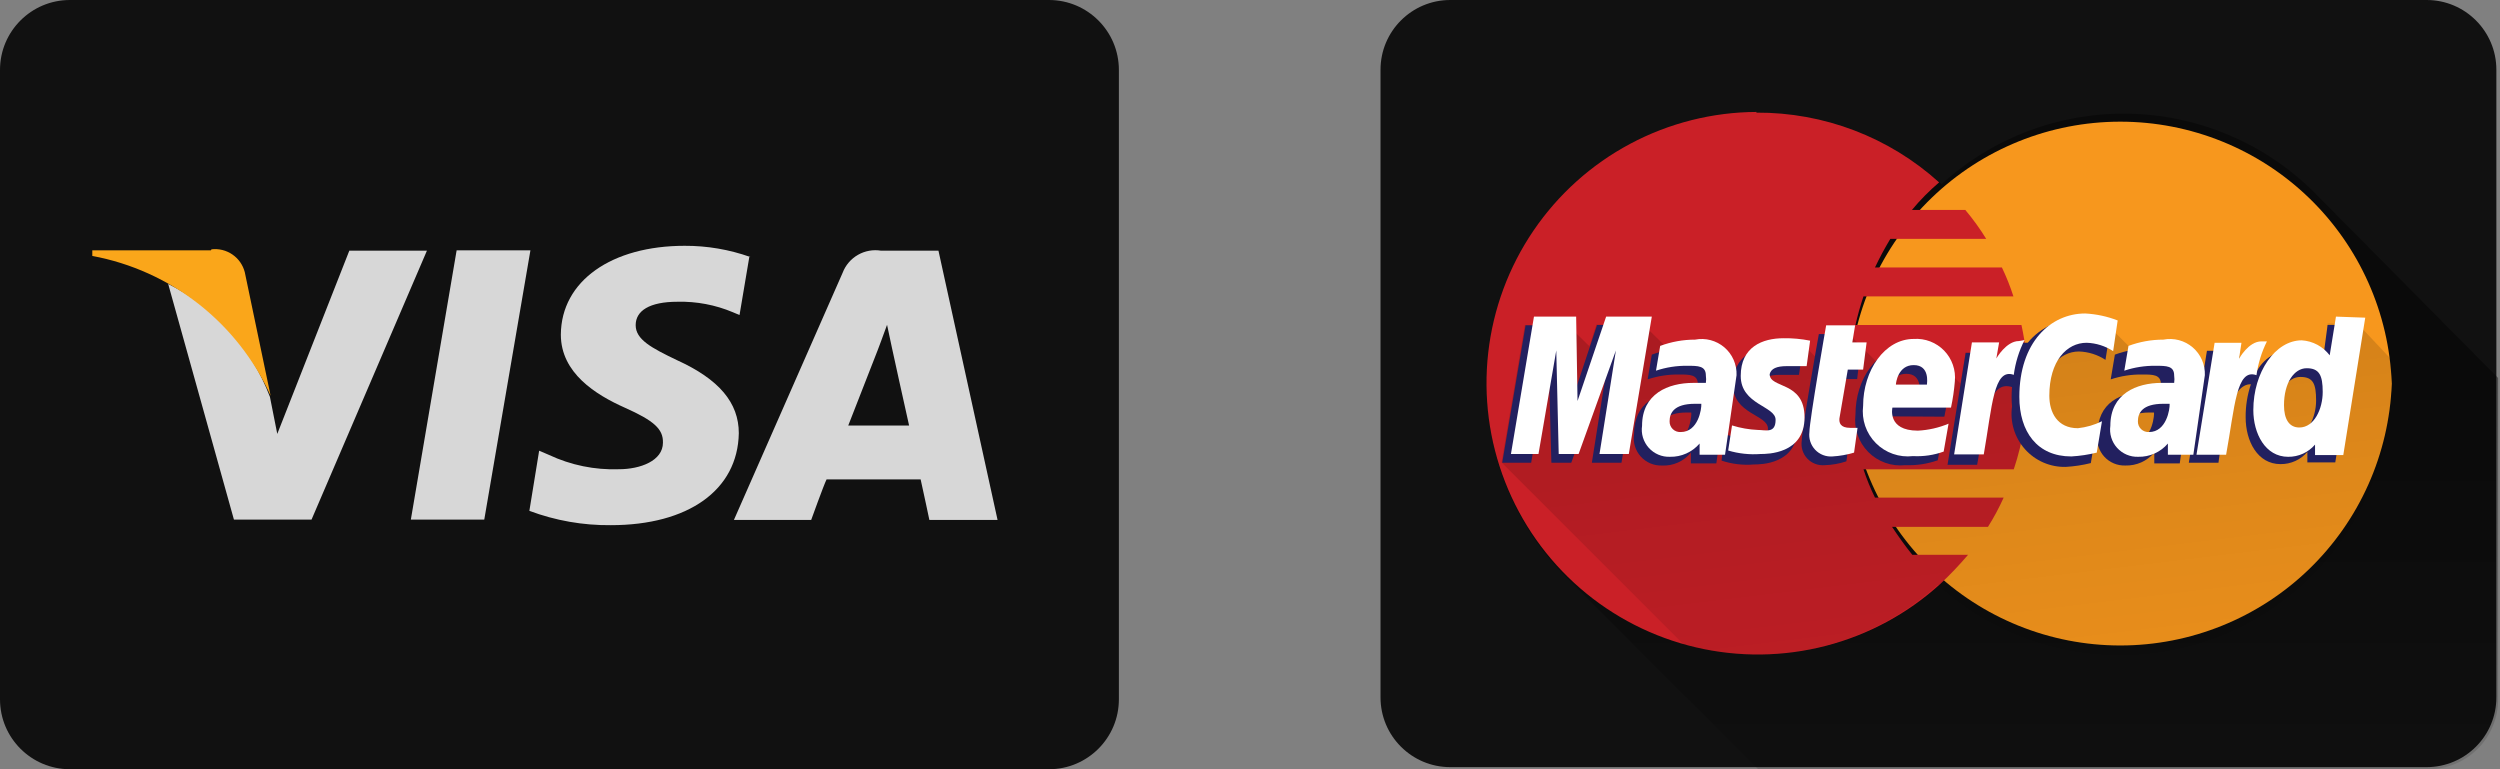 <svg width="130" height="40" viewBox="0 0 130 40" fill="none" xmlns="http://www.w3.org/2000/svg">
<rect x="0" y="0" width="130" height="40" fill="#808080" stroke="none"/>
<path d="M126.185 0H75.414C73.411 0 71.787 1.624 71.787 3.626V36.265C71.787 38.268 73.411 39.891 75.414 39.891H126.185C128.187 39.891 129.811 38.268 129.811 36.265V3.626C129.811 1.624 128.187 0 126.185 0Z" fill="#111111"/>
<path d="M120.346 10.009L120.237 9.9C117.672 7.399 114.247 5.972 110.664 5.911C107.082 5.85 103.611 7.161 100.962 9.574C98.368 7.23 94.993 5.937 91.497 5.947H91.334C88.546 5.966 85.826 6.811 83.517 8.375C81.208 9.938 79.415 12.151 78.364 14.734C77.312 17.316 77.049 20.152 77.609 22.884C78.168 25.616 79.524 28.12 81.506 30.082V30.082L91.425 40H126.275C127.237 40 128.159 39.618 128.839 38.938C129.52 38.258 129.902 37.335 129.902 36.373V19.655L120.346 10.009Z" fill="url(#paint0_linear_296_765)"/>
<path d="M124.371 19.946C124.24 23.602 122.696 27.065 120.063 29.605C117.43 32.145 113.914 33.565 110.255 33.565C106.597 33.565 103.081 32.145 100.448 29.605C97.815 27.065 96.27 23.602 96.139 19.946V19.946C96.27 16.289 97.815 12.827 100.448 10.286C103.081 7.746 106.597 6.327 110.255 6.327C113.914 6.327 117.43 7.746 120.063 10.286C122.696 12.827 124.24 16.289 124.371 19.946Z" fill="#F7971D"/>
<path d="M91.334 5.821C89.045 5.832 86.793 6.401 84.772 7.477C82.752 8.553 81.024 10.105 79.737 11.999C78.451 13.892 77.644 16.07 77.387 18.345C77.131 20.62 77.431 22.923 78.264 25.056C79.096 27.189 80.435 29.087 82.164 30.586C83.894 32.086 85.963 33.142 88.192 33.663C90.421 34.185 92.743 34.156 94.959 33.579C97.174 33.003 99.216 31.896 100.908 30.354V30.354C101.413 29.879 101.891 29.377 102.34 28.849H99.439C99.058 28.377 98.714 27.888 98.388 27.398H103.374C103.681 26.91 103.954 26.401 104.19 25.875H97.499C97.266 25.4 97.066 24.909 96.901 24.406H104.716C105.197 22.962 105.442 21.45 105.441 19.928C105.443 18.909 105.334 17.894 105.115 16.899H96.484C96.597 16.397 96.737 15.901 96.901 15.412H104.698C104.533 14.898 104.333 14.395 104.099 13.908H97.499C97.74 13.399 98.006 12.903 98.297 12.421H103.283C102.958 11.893 102.594 11.39 102.195 10.916H99.421C99.85 10.399 100.324 9.919 100.835 9.483C98.231 7.132 94.843 5.839 91.334 5.857V5.821Z" fill="#CA2027"/>
<path d="M124.299 18.64L122.594 16.827H121.035V17.099L120.799 18.912C120.623 18.69 120.404 18.507 120.154 18.373C119.905 18.239 119.631 18.157 119.349 18.132C118.95 18.131 118.559 18.239 118.218 18.444C117.876 18.648 117.596 18.942 117.408 19.293L117.245 19.148C117.188 19.09 117.109 19.057 117.028 19.057L116.194 18.241H114.797L114.544 19.764L113.456 18.658L113.311 18.513C112.881 18.214 112.364 18.067 111.842 18.096C111.519 18.095 111.197 18.125 110.881 18.187V18.187L109.793 17.099C109.349 16.789 108.828 16.607 108.288 16.573C107.758 16.546 107.23 16.643 106.745 16.858C106.26 17.072 105.832 17.396 105.495 17.806C105.495 17.806 105.495 17.806 105.042 17.806C104.371 17.806 103.483 19.166 103.483 19.166L103.61 18.332H102.213L101.942 19.946L100.618 18.622C100.448 18.491 100.258 18.387 100.056 18.314H99.929C99.682 18.237 99.425 18.2 99.167 18.205C98.9 18.214 98.636 18.269 98.388 18.368H98.279C98.027 18.48 97.799 18.641 97.608 18.84L96.194 17.425H94.634C94.629 17.461 94.629 17.498 94.634 17.534C94.631 17.595 94.631 17.655 94.634 17.715V18.096V18.223C94.634 18.368 94.634 18.531 94.543 18.695L93.981 18.132C93.522 18.04 93.054 17.998 92.585 18.005C92.374 17.989 92.162 17.989 91.951 18.005C91.748 18.042 91.552 18.109 91.37 18.205V18.205C91.169 18.305 90.992 18.448 90.851 18.623C90.71 18.799 90.609 19.002 90.554 19.22V19.22L89.666 18.332C89.554 18.227 89.425 18.141 89.285 18.078H89.176H88.886H88.759H88.487H87.708C87.391 18.077 87.075 18.107 86.765 18.169L85.459 16.881H83.011L82.649 18.005L81.524 16.899H79.294L78.079 24.044L87.544 33.509C88.766 33.851 90.029 34.028 91.298 34.035C94.795 34.052 98.173 32.758 100.763 30.408C102.784 32.247 105.295 33.459 107.992 33.896C110.689 34.333 113.455 33.977 115.954 32.87C118.452 31.763 120.574 29.954 122.062 27.662C123.55 25.371 124.34 22.696 124.335 19.964C124.371 19.492 124.335 19.057 124.299 18.64Z" fill="url(#paint1_linear_296_765)"/>
<path d="M95.269 22.267L95.776 19.71H96.574L96.737 18.259H95.994L96.139 17.371H94.58C94.58 17.371 93.691 22.321 93.691 22.919C93.666 23.086 93.678 23.256 93.728 23.416C93.778 23.577 93.864 23.724 93.98 23.846C94.095 23.969 94.237 24.063 94.394 24.122C94.552 24.182 94.721 24.204 94.888 24.189C95.27 24.178 95.649 24.111 96.012 23.989L96.194 22.72H95.813C95.287 22.756 95.233 22.484 95.269 22.267Z" fill="#22205F"/>
<path d="M101.107 21.668C101.203 21.214 101.27 20.753 101.307 20.29C101.326 19.997 101.282 19.704 101.178 19.429C101.074 19.154 100.913 18.905 100.706 18.698C100.498 18.49 100.249 18.329 99.974 18.225C99.699 18.122 99.406 18.078 99.113 18.096C97.608 18.096 96.484 19.71 96.484 21.559C96.441 21.912 96.478 22.269 96.592 22.605C96.707 22.942 96.896 23.247 97.145 23.5C97.394 23.753 97.698 23.946 98.032 24.066C98.367 24.185 98.724 24.227 99.077 24.189C99.65 24.211 100.222 24.125 100.763 23.935L101.035 22.484C100.497 22.7 99.927 22.829 99.349 22.865C97.735 22.865 98.007 21.65 98.007 21.65L101.107 21.668ZM99.131 19.438C99.965 19.438 99.82 20.381 99.82 20.471H98.152C98.152 20.326 98.297 19.438 99.131 19.438Z" fill="#22205F"/>
<path d="M106.166 21.034C106.166 19.22 107.091 18.277 108.107 18.277C108.597 18.293 109.074 18.443 109.485 18.713L109.738 17.117C109.294 16.807 108.774 16.625 108.233 16.591C107.704 16.564 107.176 16.662 106.691 16.876C106.206 17.09 105.778 17.415 105.441 17.824C105.441 17.824 105.441 17.824 104.988 17.824C104.317 17.824 103.428 19.184 103.428 19.184L103.555 18.35H102.214L101.271 24.171H102.812C103.247 21.704 103.41 19.746 104.625 20.127C104.596 20.465 104.596 20.805 104.625 21.142C104.57 21.538 104.601 21.941 104.717 22.323C104.833 22.706 105.031 23.058 105.296 23.356C105.562 23.655 105.889 23.892 106.255 24.051C106.622 24.21 107.018 24.288 107.418 24.279C107.858 24.254 108.295 24.187 108.723 24.08L108.995 22.448C108.603 22.642 108.179 22.764 107.744 22.811C107.514 22.829 107.283 22.794 107.07 22.708C106.856 22.622 106.665 22.488 106.512 22.316C106.359 22.143 106.248 21.938 106.188 21.715C106.128 21.493 106.121 21.259 106.166 21.034V21.034Z" fill="#22205F"/>
<path d="M87.707 18.114C87.089 18.116 86.475 18.227 85.894 18.441L85.677 19.728C86.203 19.552 86.754 19.466 87.309 19.474C87.871 19.474 88.288 19.474 88.288 19.982C88.317 20.107 88.317 20.238 88.288 20.363H87.635C86.166 20.363 84.969 20.925 84.969 22.593C84.94 22.798 84.956 23.007 85.016 23.205C85.077 23.402 85.179 23.585 85.318 23.739C85.456 23.893 85.626 24.014 85.817 24.095C86.007 24.176 86.213 24.214 86.42 24.207C86.706 24.222 86.992 24.169 87.253 24.052C87.515 23.936 87.745 23.759 87.925 23.536V24.098H89.249L89.829 19.964C89.838 19.694 89.787 19.426 89.68 19.179C89.573 18.932 89.412 18.711 89.208 18.534C89.005 18.357 88.765 18.227 88.505 18.155C88.246 18.082 87.973 18.068 87.707 18.114ZM86.964 22.919C86.888 22.924 86.812 22.914 86.74 22.887C86.669 22.861 86.604 22.82 86.549 22.767C86.494 22.714 86.451 22.651 86.423 22.58C86.394 22.509 86.381 22.433 86.384 22.357C86.384 21.94 86.602 21.451 87.707 21.451C87.961 21.451 87.907 21.451 87.943 21.451C87.98 21.451 87.907 22.919 87 22.919H86.964Z" fill="#22205F"/>
<path d="M92.531 19.492H93.546L93.746 18.169C93.286 18.076 92.818 18.034 92.35 18.042C91.243 18.042 90.119 18.495 90.119 20.018C90.119 21.541 91.933 21.559 91.933 22.285C91.933 23.01 91.407 22.811 90.99 22.811C90.54 22.791 90.095 22.712 89.666 22.575L89.521 23.953C90.064 24.132 90.637 24.2 91.207 24.152C91.534 24.152 93.474 24.152 93.474 22.23C93.474 20.308 91.66 20.744 91.66 19.982C91.697 19.619 91.987 19.492 92.531 19.492Z" fill="#22205F"/>
<path d="M121.035 16.899L120.763 18.93C120.589 18.706 120.37 18.521 120.12 18.387C119.87 18.253 119.595 18.172 119.312 18.151C118.893 18.149 118.482 18.265 118.126 18.487C117.77 18.708 117.484 19.025 117.3 19.402C117.3 19.075 117.118 19.075 116.846 19.075H116.03L116.157 18.241H114.761L113.818 24.062H115.36C115.595 22.248 116.012 19.946 117.046 19.982C116.86 20.537 116.768 21.119 116.774 21.705C116.774 22.938 117.39 24.134 118.587 24.134C118.852 24.137 119.114 24.081 119.356 23.972C119.597 23.862 119.811 23.701 119.983 23.5V24.044H121.434L122.594 16.899H121.035ZM119.222 22.702C118.696 22.702 118.442 22.248 118.442 21.523C118.442 20.363 118.95 19.601 119.621 19.601C120.292 19.601 120.437 19.964 120.437 20.834C120.437 21.705 119.983 22.702 119.167 22.702H119.222Z" fill="#22205F"/>
<path d="M83.048 16.899L81.597 21.269L81.561 16.918H79.33L78.115 24.062H79.621L80.527 18.677L80.672 24.062H81.706L83.628 18.677L82.776 24.062H84.317L85.495 16.918L83.048 16.899Z" fill="#22205F"/>
<path d="M111.787 18.114C111.169 18.117 110.555 18.227 109.974 18.441L109.757 19.728C110.288 19.551 110.846 19.465 111.407 19.474C111.951 19.474 112.368 19.474 112.368 19.982C112.397 20.107 112.397 20.237 112.368 20.363H111.733C110.264 20.363 109.067 20.925 109.067 22.593C109.038 22.798 109.054 23.006 109.114 23.204C109.175 23.402 109.277 23.585 109.416 23.739C109.554 23.893 109.724 24.014 109.915 24.095C110.105 24.176 110.311 24.214 110.518 24.207C110.803 24.215 111.086 24.159 111.347 24.043C111.607 23.926 111.838 23.753 112.023 23.536V24.098H113.347L113.927 19.964C113.937 19.692 113.886 19.422 113.777 19.174C113.669 18.925 113.506 18.703 113.301 18.526C113.095 18.348 112.853 18.219 112.591 18.148C112.329 18.077 112.054 18.065 111.787 18.114ZM111.044 22.919C110.967 22.924 110.89 22.913 110.818 22.887C110.745 22.861 110.679 22.821 110.623 22.768C110.567 22.715 110.522 22.652 110.492 22.581C110.461 22.51 110.445 22.434 110.446 22.357C110.446 21.94 110.681 21.451 111.769 21.451C112.041 21.451 111.969 21.451 112.005 21.451C112.041 21.451 111.951 22.919 111.044 22.919V22.919Z" fill="#22205F"/>
<path d="M96.085 19.221H96.882L97.064 17.806H96.32L96.466 16.918H94.96C94.96 16.918 94.09 21.868 94.09 22.466C94.068 22.632 94.083 22.8 94.135 22.959C94.186 23.118 94.272 23.264 94.387 23.386C94.501 23.507 94.641 23.602 94.797 23.662C94.953 23.723 95.12 23.748 95.287 23.735C95.668 23.713 96.046 23.646 96.411 23.536L96.592 22.248H96.212C95.686 22.248 95.631 21.977 95.65 21.759L96.085 19.221Z" fill="white"/>
<path d="M101.452 21.197C101.547 20.748 101.614 20.294 101.651 19.837C101.681 19.545 101.647 19.251 101.551 18.974C101.455 18.697 101.3 18.444 101.096 18.233C100.892 18.023 100.645 17.859 100.371 17.754C100.097 17.649 99.804 17.605 99.512 17.625C98.007 17.625 96.882 19.257 96.882 21.106C96.839 21.458 96.876 21.815 96.99 22.15C97.105 22.486 97.294 22.791 97.544 23.042C97.794 23.294 98.097 23.485 98.432 23.602C98.767 23.719 99.123 23.759 99.475 23.717C100.018 23.747 100.561 23.667 101.071 23.482L101.325 22.031C100.818 22.244 100.278 22.367 99.729 22.394C98.116 22.394 98.406 21.197 98.406 21.197H101.452ZM99.512 18.985C100.364 18.985 100.201 19.928 100.201 20H98.587C98.587 19.91 98.696 18.985 99.512 18.985Z" fill="white"/>
<path d="M106.565 20.58C106.565 18.767 107.472 17.824 108.505 17.824C108.996 17.84 109.473 17.99 109.884 18.259L110.119 16.664C109.58 16.454 109.011 16.332 108.433 16.301C106.62 16.301 105.006 17.806 105.006 20.635C105.006 22.448 105.931 23.735 107.708 23.735C108.154 23.71 108.597 23.643 109.031 23.536L109.303 21.904C108.911 22.098 108.487 22.22 108.052 22.267C106.982 22.267 106.565 21.451 106.565 20.58Z" fill="white"/>
<path d="M88.143 17.661C87.524 17.66 86.909 17.771 86.329 17.987L86.112 19.275C86.638 19.099 87.189 19.013 87.744 19.021C88.306 19.021 88.705 19.021 88.705 19.529C88.723 19.655 88.723 19.783 88.705 19.91H88.052C86.747 19.91 85.387 20.471 85.387 22.14C85.357 22.345 85.373 22.553 85.433 22.751C85.494 22.949 85.597 23.132 85.735 23.286C85.873 23.439 86.044 23.561 86.234 23.642C86.424 23.723 86.63 23.761 86.837 23.753C87.129 23.76 87.419 23.701 87.685 23.582C87.952 23.463 88.188 23.286 88.379 23.064V23.645H89.702L90.3 19.511C90.311 19.237 90.26 18.965 90.15 18.715C90.041 18.465 89.876 18.242 89.669 18.064C89.461 17.886 89.216 17.758 88.952 17.688C88.688 17.618 88.411 17.609 88.143 17.661V17.661ZM87.399 22.466C87.323 22.471 87.247 22.46 87.176 22.434C87.104 22.408 87.039 22.367 86.984 22.314C86.93 22.261 86.887 22.197 86.858 22.127C86.83 22.056 86.816 21.98 86.819 21.904C86.819 21.487 87.037 20.997 88.143 20.997H88.469C88.487 21.269 88.306 22.466 87.399 22.466Z" fill="white"/>
<path d="M92.912 19.039H93.945L94.126 17.715C93.673 17.624 93.211 17.581 92.748 17.588C91.642 17.588 90.518 18.042 90.518 19.547C90.518 21.052 92.331 21.106 92.331 21.831C92.331 22.557 91.805 22.357 91.407 22.357C90.951 22.337 90.5 22.258 90.065 22.122L89.865 23.427C90.412 23.59 90.983 23.651 91.552 23.608C91.896 23.608 93.836 23.608 93.836 21.705C93.836 19.801 92.023 20.218 92.023 19.456C92.096 19.166 92.386 19.039 92.912 19.039Z" fill="white"/>
<path d="M121.47 16.464L121.144 18.477C120.972 18.25 120.754 18.064 120.504 17.929C120.253 17.794 119.977 17.715 119.693 17.697C118.315 17.697 117.173 19.347 117.173 21.324C117.173 22.539 117.789 23.754 118.986 23.754C119.251 23.756 119.513 23.701 119.755 23.591C119.996 23.481 120.21 23.32 120.382 23.119V23.663H121.851L122.993 16.519L121.47 16.464ZM119.566 22.23C119.022 22.23 118.768 21.777 118.768 21.07C118.768 19.909 119.294 19.148 119.947 19.148C120.6 19.148 120.781 19.511 120.781 20.381C120.781 21.251 120.346 22.23 119.566 22.23Z" fill="white"/>
<path d="M83.519 16.464L82.032 20.852L81.96 16.464H79.766L78.569 23.608H80.001L80.926 18.223L81.053 23.608H82.087L84.027 18.223L83.174 23.608H84.698L85.894 16.464H83.519Z" fill="white"/>
<path d="M104.988 17.734C104.317 17.734 103.809 18.64 103.809 18.64L103.954 17.806H102.54L101.615 23.627H103.156C103.592 21.142 103.664 19.112 104.716 19.492C104.799 18.86 104.989 18.247 105.278 17.679L104.988 17.734Z" fill="white"/>
<path d="M112.495 17.661C111.875 17.66 111.261 17.771 110.681 17.987L110.464 19.275C110.989 19.099 111.541 19.013 112.096 19.021C112.658 19.021 113.057 19.021 113.057 19.529C113.075 19.655 113.075 19.783 113.057 19.91H112.404C111.098 19.91 109.738 20.471 109.738 22.14C109.709 22.345 109.725 22.553 109.785 22.751C109.845 22.949 109.948 23.132 110.087 23.286C110.225 23.439 110.395 23.561 110.586 23.642C110.776 23.723 110.982 23.761 111.189 23.753C111.481 23.76 111.77 23.701 112.037 23.582C112.303 23.463 112.54 23.286 112.73 23.064V23.645H114.054L114.652 19.511C114.663 19.237 114.611 18.965 114.502 18.715C114.393 18.465 114.228 18.242 114.02 18.064C113.813 17.886 113.568 17.758 113.304 17.688C113.039 17.618 112.763 17.609 112.495 17.661V17.661ZM111.751 22.466C111.675 22.471 111.599 22.46 111.527 22.434C111.456 22.408 111.391 22.367 111.336 22.314C111.281 22.261 111.238 22.197 111.21 22.127C111.181 22.056 111.168 21.98 111.171 21.904C111.171 21.487 111.388 20.997 112.495 20.997H112.821C112.839 21.269 112.658 22.466 111.751 22.466Z" fill="white"/>
<path d="M117.88 17.752H117.59C116.919 17.752 116.429 18.658 116.429 18.658L116.556 17.824H115.16L114.217 23.645H115.758C116.212 21.16 116.284 19.13 117.336 19.51C117.422 18.899 117.605 18.305 117.88 17.752V17.752Z" fill="white"/>
<path d="M54.545 0H3.636C1.628 0 0 1.628 0 3.636V36.364C0 38.372 1.628 40 3.636 40H54.545C56.554 40 58.182 38.372 58.182 36.364V3.636C58.182 1.628 56.554 0 54.545 0Z" fill="#111111"/>
<path fill-rule="evenodd" clip-rule="evenodd" d="M21.364 27.018L23.745 13.018H27.582L25.182 27.018H21.364Z" fill="#D7D7D7"/>
<path fill-rule="evenodd" clip-rule="evenodd" d="M39.018 13.364C37.921 12.974 36.764 12.777 35.6 12.782C31.818 12.782 29.182 14.6 29.164 17.4C29.164 19.4 30.982 20.527 32.491 21.2C34 21.873 34.491 22.309 34.473 23.018C34.473 23.964 33.291 24.4 32.182 24.4C30.928 24.444 29.681 24.188 28.546 23.655L28.036 23.436L27.527 26.564C28.881 27.071 30.318 27.324 31.764 27.309C35.782 27.309 38.364 25.491 38.418 22.527C38.418 20.945 37.4 19.727 35.2 18.727C33.873 18.091 33.055 17.655 33.055 16.909C33.055 16.164 33.764 15.691 35.236 15.691C36.222 15.668 37.201 15.854 38.109 16.236L38.455 16.382L38.964 13.364H39.018Z" fill="#D7D7D7"/>
<path fill-rule="evenodd" clip-rule="evenodd" d="M48.818 13.036H45.818C45.404 12.967 44.978 13.043 44.614 13.252C44.249 13.461 43.968 13.789 43.818 14.182L38.164 27.036H42.182C42.182 27.036 42.836 25.218 42.982 24.927H47.873C47.982 25.4 48.327 27.036 48.327 27.036H51.873L48.8 13.036H48.818ZM44.109 22.127L45.636 18.218C45.636 18.218 45.946 17.4 46.127 16.891L46.382 18.091C46.382 18.091 47.109 21.418 47.273 22.127H44.109Z" fill="#D7D7D7"/>
<path fill-rule="evenodd" clip-rule="evenodd" d="M18.164 13.036L14.418 22.564L14.036 20.636C13.069 18.086 11.181 15.991 8.745 14.764L12.164 27.018H16.2L22.2 13.036H18.164Z" fill="#D7D7D7"/>
<path fill-rule="evenodd" clip-rule="evenodd" d="M10.964 13.018H4.8V13.309C6.817 13.684 8.714 14.541 10.329 15.808C11.944 17.074 13.228 18.712 14.073 20.582L12.727 14.146C12.629 13.774 12.401 13.45 12.084 13.233C11.767 13.016 11.382 12.92 11 12.964L10.964 13.018Z" fill="#FAA61A"/>
<defs>
<linearGradient id="paint0_linear_296_765" x1="103.519" y1="48.196" x2="103.519" y2="19.529" gradientUnits="userSpaceOnUse">
<stop stop-opacity="0"/>
<stop offset="1" stop-opacity="0.4"/>
</linearGradient>
<linearGradient id="paint1_linear_296_765" x1="104.48" y1="48.268" x2="96.774" y2="-15.05" gradientUnits="userSpaceOnUse">
<stop stop-opacity="0"/>
<stop offset="1" stop-opacity="0.3"/>
</linearGradient>
</defs>
</svg>
